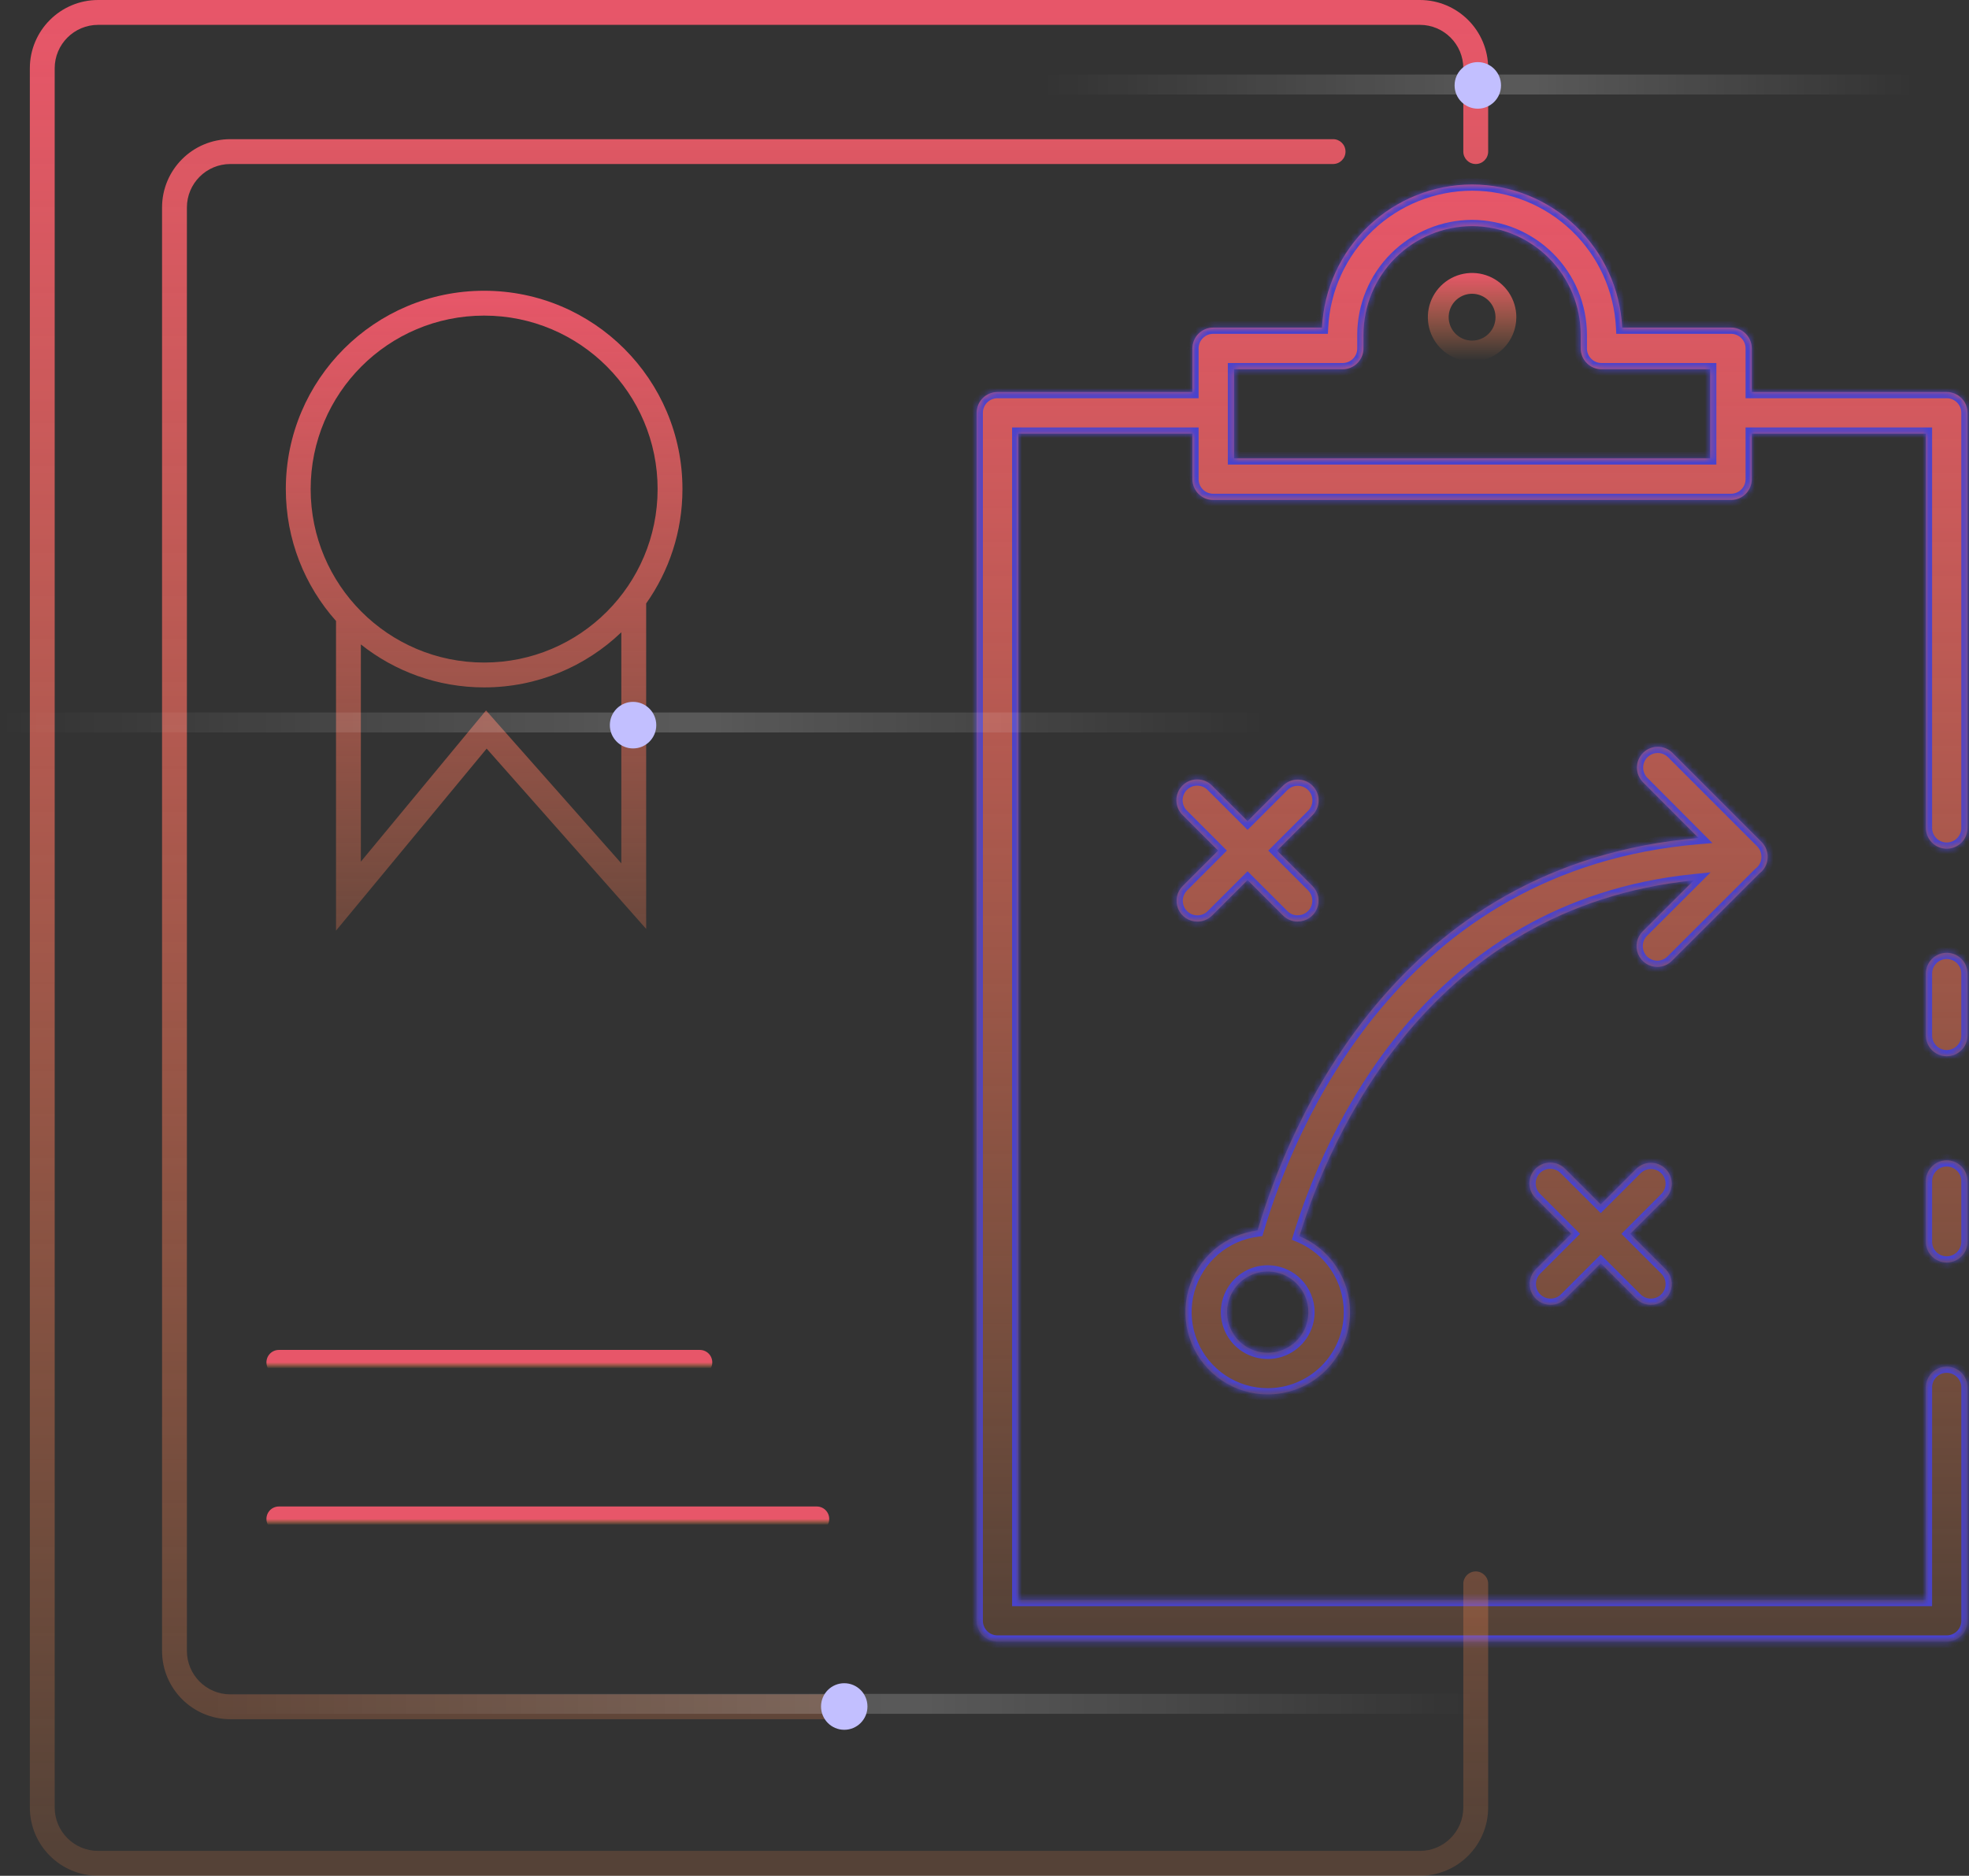 <svg width="317" height="302" viewBox="0 0 317 302" fill="none" xmlns="http://www.w3.org/2000/svg">
<rect x="0" y="0" width="317" height="302" fill="#333333" stroke="none"/>
<path d="M237 58.19C235.592 58.19 234.215 57.772 233.043 56.989C231.872 56.207 230.96 55.095 230.421 53.793C229.881 52.492 229.74 51.06 230.015 49.679C230.29 48.297 230.968 47.028 231.964 46.032C232.96 45.036 234.229 44.358 235.611 44.083C236.992 43.808 238.424 43.949 239.725 44.488C241.027 45.027 242.139 45.94 242.921 47.111C243.704 48.282 244.122 49.659 244.122 51.068C244.12 52.956 243.369 54.767 242.034 56.102C240.699 57.437 238.888 58.188 237 58.19ZM237 47.298C236.254 47.298 235.525 47.519 234.905 47.933C234.285 48.347 233.802 48.936 233.517 49.625C233.231 50.314 233.157 51.072 233.302 51.803C233.448 52.535 233.807 53.207 234.334 53.734C234.861 54.261 235.533 54.62 236.265 54.766C236.996 54.911 237.754 54.837 238.443 54.551C239.132 54.266 239.721 53.783 240.135 53.163C240.549 52.542 240.77 51.814 240.77 51.068C240.769 50.069 240.371 49.111 239.664 48.404C238.957 47.697 237.999 47.299 237 47.298Z" fill="url(#paint0_linear)"/>
<mask id="path-2-inside-1" fill="white">
<path fill-rule="evenodd" clip-rule="evenodd" d="M195.323 80.496C194.434 80.496 193.581 80.143 192.953 79.515C192.324 78.886 191.971 78.034 191.971 77.145V69.818H163.941V257.594H310.06V223.377C310.06 222.488 310.413 221.636 311.042 221.007C311.67 220.379 312.522 220.026 313.411 220.026C314.3 220.026 315.153 220.379 315.781 221.007C316.41 221.636 316.763 222.488 316.763 223.377V260.946C316.763 261.834 316.41 262.687 315.781 263.315C315.153 263.944 314.3 264.297 313.411 264.297H160.59C159.701 264.297 158.848 263.944 158.22 263.315C157.591 262.687 157.238 261.834 157.238 260.946V66.467C157.238 65.578 157.591 64.725 158.22 64.097C158.848 63.468 159.701 63.115 160.59 63.115H191.971V56.095C191.971 55.206 192.324 54.354 192.953 53.725C193.581 53.097 194.434 52.744 195.323 52.744H212.837C213.14 46.537 215.817 40.684 220.315 36.396C224.812 32.107 230.786 29.711 237 29.703C243.214 29.712 249.187 32.108 253.684 36.397C258.181 40.685 260.859 46.537 261.163 52.744H278.677C279.566 52.744 280.419 53.097 281.047 53.725C281.676 54.354 282.029 55.206 282.029 56.095V63.115H313.411C314.3 63.115 315.152 63.468 315.781 64.097C316.409 64.725 316.763 65.578 316.763 66.467V133.293C316.763 134.181 316.409 135.034 315.781 135.662C315.152 136.291 314.3 136.644 313.411 136.644C312.522 136.644 311.67 136.291 311.041 135.662C310.413 135.034 310.06 134.181 310.06 133.293V69.818H282.029V77.145C282.029 78.034 281.676 78.886 281.047 79.515C280.419 80.143 279.566 80.496 278.677 80.496H195.323ZM275.326 73.793V59.446H257.839C256.95 59.446 256.097 59.093 255.469 58.465C254.84 57.836 254.487 56.984 254.487 56.095V53.893C254.478 49.258 252.632 44.816 249.355 41.538C246.077 38.261 241.635 36.416 237 36.406C232.364 36.411 227.919 38.255 224.64 41.534C221.362 44.812 219.518 49.257 219.513 53.893V56.095C219.513 56.984 219.16 57.836 218.531 58.465C217.903 59.093 217.05 59.446 216.161 59.446H198.674V73.793H275.326ZM311.041 169.075C311.67 169.704 312.522 170.057 313.411 170.057C314.3 170.057 315.152 169.704 315.781 169.075C316.409 168.447 316.762 167.594 316.762 166.705V156.752C316.762 155.863 316.409 155.01 315.781 154.382C315.152 153.753 314.3 153.4 313.411 153.4C312.522 153.4 311.67 153.753 311.041 154.382C310.413 155.01 310.06 155.863 310.06 156.752V166.705C310.06 167.594 310.413 168.447 311.041 169.075ZM313.411 203.269C312.522 203.269 311.67 202.916 311.041 202.287C310.413 201.659 310.06 200.806 310.06 199.917V190.165C310.06 189.276 310.413 188.424 311.041 187.795C311.67 187.167 312.522 186.813 313.411 186.813C314.3 186.813 315.152 187.167 315.781 187.795C316.409 188.424 316.762 189.276 316.762 190.165V199.917C316.762 200.806 316.409 201.659 315.781 202.287C315.152 202.916 314.3 203.269 313.411 203.269ZM202.465 198.105C207.449 181.241 224.753 139.012 273.466 134.92L264.481 125.909C263.87 125.277 263.532 124.43 263.54 123.552C263.548 122.673 263.9 121.832 264.522 121.211C265.143 120.59 265.984 120.237 266.862 120.23C267.741 120.222 268.588 120.56 269.22 121.17L283.63 135.581C283.975 135.936 284.233 136.359 284.392 136.818C284.521 137.178 284.589 137.561 284.589 137.951C284.589 138.84 284.236 139.692 283.608 140.321C283.493 140.435 283.371 140.541 283.243 140.636L269.173 154.69C268.551 155.316 267.708 155.671 266.827 155.679C266.164 155.679 265.516 155.482 264.965 155.114C264.414 154.746 263.985 154.222 263.731 153.61C263.478 152.998 263.411 152.324 263.54 151.674C263.67 151.024 263.989 150.427 264.457 149.958L272.701 141.731C230.043 146.116 214.129 182.996 209.202 199.027C211.608 200.032 213.665 201.725 215.113 203.894C216.569 206.073 217.345 208.635 217.344 211.255C217.341 214.767 215.944 218.135 213.46 220.618C210.976 223.101 207.609 224.497 204.097 224.5C201.476 224.5 198.915 223.723 196.736 222.267C194.557 220.811 192.859 218.742 191.857 216.321C190.854 213.9 190.592 211.236 191.103 208.666C191.615 206.096 192.877 203.736 194.73 201.883C196.583 200.03 198.944 198.769 201.514 198.258C201.83 198.195 202.147 198.144 202.465 198.105ZM204.489 204.722C204.359 204.714 204.228 204.71 204.097 204.71C202.802 204.71 201.537 205.094 200.46 205.813C199.384 206.532 198.545 207.554 198.05 208.75C197.554 209.946 197.425 211.262 197.677 212.532C197.93 213.802 198.553 214.968 199.468 215.883C200.384 216.799 201.55 217.422 202.82 217.675C204.089 217.927 205.405 217.798 206.601 217.302C207.797 216.807 208.819 215.968 209.539 214.891C210.258 213.815 210.642 212.55 210.642 211.255C210.641 209.52 209.951 207.855 208.724 206.628C207.692 205.596 206.351 204.944 204.918 204.762C204.774 204.758 204.631 204.744 204.489 204.722ZM265.781 210.076C265.341 210.077 264.905 209.991 264.498 209.822C264.092 209.653 263.722 209.406 263.412 209.094L257.712 203.394L252.011 209.095C251.698 209.408 251.326 209.656 250.916 209.825C250.506 209.993 250.067 210.079 249.625 210.077C248.962 210.077 248.314 209.88 247.763 209.512C247.212 209.144 246.783 208.62 246.529 208.008C246.275 207.396 246.209 206.722 246.338 206.072C246.468 205.422 246.787 204.825 247.255 204.356L252.965 198.646L247.255 192.937C246.935 192.628 246.68 192.258 246.504 191.849C246.328 191.44 246.236 191 246.232 190.555C246.228 190.11 246.313 189.669 246.481 189.257C246.65 188.845 246.899 188.471 247.214 188.156C247.528 187.842 247.902 187.593 248.314 187.424C248.726 187.256 249.167 187.171 249.612 187.175C250.057 187.179 250.497 187.271 250.906 187.447C251.315 187.623 251.685 187.878 251.994 188.198L257.707 193.905L263.412 188.199C264.04 187.569 264.894 187.213 265.784 187.212C266.674 187.21 267.529 187.562 268.159 188.191C268.79 188.819 269.145 189.673 269.147 190.563C269.148 191.453 268.796 192.307 268.168 192.938L262.456 198.649L268.168 204.355C268.636 204.823 268.955 205.421 269.084 206.071C269.214 206.721 269.147 207.394 268.894 208.007C268.64 208.619 268.211 209.142 267.66 209.511C267.109 209.879 266.461 210.075 265.798 210.076H265.781ZM208.929 148.376C208.04 148.376 207.188 148.023 206.56 147.394L200.854 141.687L195.142 147.396C194.829 147.708 194.458 147.956 194.05 148.125C193.641 148.293 193.204 148.379 192.762 148.378C192.099 148.376 191.451 148.177 190.9 147.806C190.35 147.435 189.922 146.91 189.671 146.296C189.42 145.681 189.356 145.007 189.489 144.357C189.622 143.706 189.944 143.11 190.416 142.644L196.113 136.945L190.416 131.247C190.096 130.938 189.841 130.568 189.665 130.159C189.49 129.751 189.397 129.311 189.393 128.866C189.389 128.421 189.474 127.98 189.643 127.568C189.811 127.156 190.06 126.782 190.375 126.467C190.689 126.152 191.064 125.903 191.475 125.735C191.887 125.566 192.329 125.482 192.774 125.485C193.219 125.489 193.658 125.582 194.067 125.757C194.476 125.933 194.846 126.188 195.155 126.508L200.854 132.204L206.573 126.484C207.205 125.857 208.06 125.507 208.95 125.511C209.391 125.513 209.827 125.601 210.233 125.772C210.639 125.942 211.008 126.191 211.319 126.504C211.629 126.817 211.874 127.188 212.041 127.595C212.208 128.003 212.293 128.44 212.291 128.881C212.289 129.321 212.201 129.757 212.03 130.164C211.86 130.57 211.611 130.939 211.298 131.249L205.599 136.945L211.298 142.642C211.767 143.111 212.086 143.708 212.215 144.358C212.345 145.008 212.278 145.681 212.025 146.294C211.771 146.906 211.342 147.429 210.791 147.798C210.24 148.166 209.592 148.363 208.929 148.363V148.376Z"/>
</mask>
<path fill-rule="evenodd" clip-rule="evenodd" d="M195.323 80.496C194.434 80.496 193.581 80.143 192.953 79.515C192.324 78.886 191.971 78.034 191.971 77.145V69.818H163.941V257.594H310.06V223.377C310.06 222.488 310.413 221.636 311.042 221.007C311.67 220.379 312.522 220.026 313.411 220.026C314.3 220.026 315.153 220.379 315.781 221.007C316.41 221.636 316.763 222.488 316.763 223.377V260.946C316.763 261.834 316.41 262.687 315.781 263.315C315.153 263.944 314.3 264.297 313.411 264.297H160.59C159.701 264.297 158.848 263.944 158.22 263.315C157.591 262.687 157.238 261.834 157.238 260.946V66.467C157.238 65.578 157.591 64.725 158.22 64.097C158.848 63.468 159.701 63.115 160.59 63.115H191.971V56.095C191.971 55.206 192.324 54.354 192.953 53.725C193.581 53.097 194.434 52.744 195.323 52.744H212.837C213.14 46.537 215.817 40.684 220.315 36.396C224.812 32.107 230.786 29.711 237 29.703C243.214 29.712 249.187 32.108 253.684 36.397C258.181 40.685 260.859 46.537 261.163 52.744H278.677C279.566 52.744 280.419 53.097 281.047 53.725C281.676 54.354 282.029 55.206 282.029 56.095V63.115H313.411C314.3 63.115 315.152 63.468 315.781 64.097C316.409 64.725 316.763 65.578 316.763 66.467V133.293C316.763 134.181 316.409 135.034 315.781 135.662C315.152 136.291 314.3 136.644 313.411 136.644C312.522 136.644 311.67 136.291 311.041 135.662C310.413 135.034 310.06 134.181 310.06 133.293V69.818H282.029V77.145C282.029 78.034 281.676 78.886 281.047 79.515C280.419 80.143 279.566 80.496 278.677 80.496H195.323ZM275.326 73.793V59.446H257.839C256.95 59.446 256.097 59.093 255.469 58.465C254.84 57.836 254.487 56.984 254.487 56.095V53.893C254.478 49.258 252.632 44.816 249.355 41.538C246.077 38.261 241.635 36.416 237 36.406C232.364 36.411 227.919 38.255 224.64 41.534C221.362 44.812 219.518 49.257 219.513 53.893V56.095C219.513 56.984 219.16 57.836 218.531 58.465C217.903 59.093 217.05 59.446 216.161 59.446H198.674V73.793H275.326ZM311.041 169.075C311.67 169.704 312.522 170.057 313.411 170.057C314.3 170.057 315.152 169.704 315.781 169.075C316.409 168.447 316.762 167.594 316.762 166.705V156.752C316.762 155.863 316.409 155.01 315.781 154.382C315.152 153.753 314.3 153.4 313.411 153.4C312.522 153.4 311.67 153.753 311.041 154.382C310.413 155.01 310.06 155.863 310.06 156.752V166.705C310.06 167.594 310.413 168.447 311.041 169.075ZM313.411 203.269C312.522 203.269 311.67 202.916 311.041 202.287C310.413 201.659 310.06 200.806 310.06 199.917V190.165C310.06 189.276 310.413 188.424 311.041 187.795C311.67 187.167 312.522 186.813 313.411 186.813C314.3 186.813 315.152 187.167 315.781 187.795C316.409 188.424 316.762 189.276 316.762 190.165V199.917C316.762 200.806 316.409 201.659 315.781 202.287C315.152 202.916 314.3 203.269 313.411 203.269ZM202.465 198.105C207.449 181.241 224.753 139.012 273.466 134.92L264.481 125.909C263.87 125.277 263.532 124.43 263.54 123.552C263.548 122.673 263.9 121.832 264.522 121.211C265.143 120.59 265.984 120.237 266.862 120.23C267.741 120.222 268.588 120.56 269.22 121.17L283.63 135.581C283.975 135.936 284.233 136.359 284.392 136.818C284.521 137.178 284.589 137.561 284.589 137.951C284.589 138.84 284.236 139.692 283.608 140.321C283.493 140.435 283.371 140.541 283.243 140.636L269.173 154.69C268.551 155.316 267.708 155.671 266.827 155.679C266.164 155.679 265.516 155.482 264.965 155.114C264.414 154.746 263.985 154.222 263.731 153.61C263.478 152.998 263.411 152.324 263.54 151.674C263.67 151.024 263.989 150.427 264.457 149.958L272.701 141.731C230.043 146.116 214.129 182.996 209.202 199.027C211.608 200.032 213.665 201.725 215.113 203.894C216.569 206.073 217.345 208.635 217.344 211.255C217.341 214.767 215.944 218.135 213.46 220.618C210.976 223.101 207.609 224.497 204.097 224.5C201.476 224.5 198.915 223.723 196.736 222.267C194.557 220.811 192.859 218.742 191.857 216.321C190.854 213.9 190.592 211.236 191.103 208.666C191.615 206.096 192.877 203.736 194.73 201.883C196.583 200.03 198.944 198.769 201.514 198.258C201.83 198.195 202.147 198.144 202.465 198.105ZM204.489 204.722C204.359 204.714 204.228 204.71 204.097 204.71C202.802 204.71 201.537 205.094 200.46 205.813C199.384 206.532 198.545 207.554 198.05 208.75C197.554 209.946 197.425 211.262 197.677 212.532C197.93 213.802 198.553 214.968 199.468 215.883C200.384 216.799 201.55 217.422 202.82 217.675C204.089 217.927 205.405 217.798 206.601 217.302C207.797 216.807 208.819 215.968 209.539 214.891C210.258 213.815 210.642 212.55 210.642 211.255C210.641 209.52 209.951 207.855 208.724 206.628C207.692 205.596 206.351 204.944 204.918 204.762C204.774 204.758 204.631 204.744 204.489 204.722ZM265.781 210.076C265.341 210.077 264.905 209.991 264.498 209.822C264.092 209.653 263.722 209.406 263.412 209.094L257.712 203.394L252.011 209.095C251.698 209.408 251.326 209.656 250.916 209.825C250.506 209.993 250.067 210.079 249.625 210.077C248.962 210.077 248.314 209.88 247.763 209.512C247.212 209.144 246.783 208.62 246.529 208.008C246.275 207.396 246.209 206.722 246.338 206.072C246.468 205.422 246.787 204.825 247.255 204.356L252.965 198.646L247.255 192.937C246.935 192.628 246.68 192.258 246.504 191.849C246.328 191.44 246.236 191 246.232 190.555C246.228 190.11 246.313 189.669 246.481 189.257C246.65 188.845 246.899 188.471 247.214 188.156C247.528 187.842 247.902 187.593 248.314 187.424C248.726 187.256 249.167 187.171 249.612 187.175C250.057 187.179 250.497 187.271 250.906 187.447C251.315 187.623 251.685 187.878 251.994 188.198L257.707 193.905L263.412 188.199C264.04 187.569 264.894 187.213 265.784 187.212C266.674 187.21 267.529 187.562 268.159 188.191C268.79 188.819 269.145 189.673 269.147 190.563C269.148 191.453 268.796 192.307 268.168 192.938L262.456 198.649L268.168 204.355C268.636 204.823 268.955 205.421 269.084 206.071C269.214 206.721 269.147 207.394 268.894 208.007C268.64 208.619 268.211 209.142 267.66 209.511C267.109 209.879 266.461 210.075 265.798 210.076H265.781ZM208.929 148.376C208.04 148.376 207.188 148.023 206.56 147.394L200.854 141.687L195.142 147.396C194.829 147.708 194.458 147.956 194.05 148.125C193.641 148.293 193.204 148.379 192.762 148.378C192.099 148.376 191.451 148.177 190.9 147.806C190.35 147.435 189.922 146.91 189.671 146.296C189.42 145.681 189.356 145.007 189.489 144.357C189.622 143.706 189.944 143.11 190.416 142.644L196.113 136.945L190.416 131.247C190.096 130.938 189.841 130.568 189.665 130.159C189.49 129.751 189.397 129.311 189.393 128.866C189.389 128.421 189.474 127.98 189.643 127.568C189.811 127.156 190.06 126.782 190.375 126.467C190.689 126.152 191.064 125.903 191.475 125.735C191.887 125.566 192.329 125.482 192.774 125.485C193.219 125.489 193.658 125.582 194.067 125.757C194.476 125.933 194.846 126.188 195.155 126.508L200.854 132.204L206.573 126.484C207.205 125.857 208.06 125.507 208.95 125.511C209.391 125.513 209.827 125.601 210.233 125.772C210.639 125.942 211.008 126.191 211.319 126.504C211.629 126.817 211.874 127.188 212.041 127.595C212.208 128.003 212.293 128.44 212.291 128.881C212.289 129.321 212.201 129.757 212.03 130.164C211.86 130.57 211.611 130.939 211.298 131.249L205.599 136.945L211.298 142.642C211.767 143.111 212.086 143.708 212.215 144.358C212.345 145.008 212.278 145.681 212.025 146.294C211.771 146.906 211.342 147.429 210.791 147.798C210.24 148.166 209.592 148.363 208.929 148.363V148.376Z" fill="url(#paint1_linear)"/>
<path d="M191.971 69.818H192.971V68.818H191.971V69.818ZM163.941 69.818V68.818H162.941V69.818H163.941ZM163.941 257.594H162.941V258.594H163.941V257.594ZM310.06 257.594V258.594H311.06V257.594H310.06ZM315.781 221.007L316.488 220.3L316.488 220.3L315.781 221.007ZM315.781 263.315L316.488 264.022L316.488 264.022L315.781 263.315ZM158.22 263.315L157.513 264.022H157.513L158.22 263.315ZM158.22 64.097L158.927 64.804H158.927L158.22 64.097ZM191.971 63.115V64.115H192.971V63.115H191.971ZM192.953 53.725L192.246 53.018V53.018L192.953 53.725ZM212.837 52.744V53.744H213.789L213.836 52.792L212.837 52.744ZM237 29.703L237.001 28.703L236.999 28.703L237 29.703ZM253.684 36.397L252.994 37.12V37.12L253.684 36.397ZM261.163 52.744L260.164 52.793L260.211 53.744H261.163V52.744ZM282.029 63.115H281.029V64.115H282.029V63.115ZM315.781 64.097L316.488 63.39V63.39L315.781 64.097ZM315.781 135.662L316.488 136.369L315.781 135.662ZM311.041 135.662L311.749 134.955L311.749 134.955L311.041 135.662ZM310.06 69.818H311.06V68.818H310.06V69.818ZM282.029 69.818V68.818H281.029V69.818H282.029ZM281.047 79.515L280.34 78.808L281.047 79.515ZM275.326 59.446H276.326V58.446H275.326V59.446ZM275.326 73.793V74.793H276.326V73.793H275.326ZM254.487 53.893H255.487V53.891L254.487 53.893ZM249.355 41.538L250.062 40.831L249.355 41.538ZM237 36.406L237.002 35.406L236.999 35.406L237 36.406ZM224.64 41.534L223.933 40.827V40.827L224.64 41.534ZM219.513 53.893L218.513 53.892V53.893H219.513ZM218.531 58.465L217.824 57.758V57.758L218.531 58.465ZM198.674 59.446V58.446H197.674V59.446H198.674ZM198.674 73.793H197.674V74.793H198.674V73.793ZM311.041 169.075L310.334 169.782L310.334 169.782L311.041 169.075ZM315.781 169.075L316.488 169.782L316.488 169.782L315.781 169.075ZM315.781 154.382L316.488 153.675V153.675L315.781 154.382ZM311.041 154.382L310.334 153.675V153.675L311.041 154.382ZM311.041 202.287L310.334 202.994L310.334 202.994L311.041 202.287ZM311.041 187.795L310.334 187.088L310.334 187.088L311.041 187.795ZM315.781 187.795L316.488 187.088L316.488 187.088L315.781 187.795ZM315.781 202.287L316.488 202.994L316.488 202.994L315.781 202.287ZM273.466 134.92L273.55 135.916L275.693 135.736L274.175 134.214L273.466 134.92ZM202.465 198.105L202.588 199.097L203.238 199.016L203.424 198.388L202.465 198.105ZM264.481 125.909L263.761 126.604L263.767 126.61L263.773 126.615L264.481 125.909ZM263.54 123.552L262.54 123.543V123.543L263.54 123.552ZM266.862 120.23L266.871 121.23H266.871L266.862 120.23ZM269.22 121.17L269.927 120.463L269.921 120.457L269.914 120.451L269.22 121.17ZM283.63 135.581L284.348 134.885L284.343 134.879L284.338 134.874L283.63 135.581ZM284.392 136.818L283.447 137.145L283.451 137.156L284.392 136.818ZM283.608 140.321L284.315 141.028V141.028L283.608 140.321ZM283.243 140.636L282.645 139.835L282.587 139.878L282.536 139.929L283.243 140.636ZM269.173 154.69L268.466 153.983L268.463 153.986L269.173 154.69ZM266.827 155.679L266.827 156.679L266.836 156.679L266.827 155.679ZM264.965 155.114L265.521 154.283L265.521 154.283L264.965 155.114ZM263.731 153.61L264.655 153.228V153.228L263.731 153.61ZM263.54 151.674L264.521 151.869V151.869L263.54 151.674ZM264.457 149.958L263.751 149.251L263.75 149.251L264.457 149.958ZM272.701 141.731L273.407 142.439L275.402 140.448L272.598 140.736L272.701 141.731ZM209.202 199.027L208.246 198.733L207.98 199.6L208.817 199.95L209.202 199.027ZM215.113 203.894L214.282 204.449L215.113 203.894ZM217.344 211.255L218.344 211.256V211.255L217.344 211.255ZM213.46 220.618L214.167 221.325H214.167L213.46 220.618ZM204.097 224.5V225.5H204.097L204.097 224.5ZM196.736 222.267L197.292 221.435L196.736 222.267ZM191.857 216.321L192.781 215.938L191.857 216.321ZM194.73 201.883L195.437 202.59H195.437L194.73 201.883ZM201.514 198.258L201.319 197.277H201.319L201.514 198.258ZM204.097 204.71L204.097 203.71H204.097V204.71ZM204.489 204.722L204.646 203.734L204.598 203.727L204.55 203.724L204.489 204.722ZM200.46 205.813L201.016 206.645H201.016L200.46 205.813ZM198.05 208.75L197.126 208.368H197.126L198.05 208.75ZM197.677 212.532L196.696 212.727V212.727L197.677 212.532ZM199.468 215.883L198.761 216.59H198.761L199.468 215.883ZM202.82 217.675L203.015 216.694L202.82 217.675ZM209.539 214.891L210.37 215.447H210.37L209.539 214.891ZM210.642 211.255H211.642V211.255L210.642 211.255ZM208.724 206.628L209.431 205.921H209.431L208.724 206.628ZM204.918 204.762L205.044 203.77L204.996 203.764L204.947 203.762L204.918 204.762ZM264.498 209.822L264.881 208.898L264.881 208.898L264.498 209.822ZM265.781 210.076V209.076H265.779L265.781 210.076ZM263.412 209.094L264.121 208.389L264.119 208.387L263.412 209.094ZM257.712 203.394L258.419 202.687L257.712 201.979L257.005 202.687L257.712 203.394ZM252.011 209.095L251.304 208.388L251.303 208.388L252.011 209.095ZM250.916 209.825L250.535 208.9L250.535 208.9L250.916 209.825ZM249.625 210.077L249.629 209.077H249.625L249.625 210.077ZM247.763 209.512L248.319 208.68L248.319 208.68L247.763 209.512ZM246.529 208.008L247.453 207.625H247.453L246.529 208.008ZM246.338 206.072L245.357 205.877V205.877L246.338 206.072ZM247.255 204.356L246.548 203.649L246.548 203.649L247.255 204.356ZM252.965 198.646L253.672 199.354L254.379 198.646L253.672 197.939L252.965 198.646ZM247.255 192.937L247.962 192.23L247.956 192.223L247.95 192.217L247.255 192.937ZM246.504 191.849L245.585 192.244L245.585 192.244L246.504 191.849ZM246.232 190.555L247.232 190.547V190.547L246.232 190.555ZM248.314 187.424L247.936 186.499L247.936 186.499L248.314 187.424ZM249.612 187.175L249.621 186.175H249.621L249.612 187.175ZM250.906 187.447L250.511 188.366H250.511L250.906 187.447ZM251.994 188.198L251.275 188.893L251.281 188.899L251.287 188.905L251.994 188.198ZM257.707 193.905L257 194.612L257.707 195.319L258.414 194.612L257.707 193.905ZM263.412 188.199L264.119 188.906L264.12 188.905L263.412 188.199ZM265.784 187.212L265.782 186.212L265.784 187.212ZM268.159 188.191L267.453 188.899L267.453 188.899L268.159 188.191ZM268.168 192.938L268.875 193.645L268.876 193.644L268.168 192.938ZM262.456 198.649L261.749 197.942L261.042 198.65L261.75 199.357L262.456 198.649ZM268.168 204.355L268.875 203.648L268.874 203.647L268.168 204.355ZM269.084 206.071L268.104 206.266V206.266L269.084 206.071ZM268.894 208.007L267.97 207.624V207.624L268.894 208.007ZM267.66 209.511L267.104 208.679L267.104 208.679L267.66 209.511ZM265.798 210.076V211.076H265.798L265.798 210.076ZM206.56 147.394L207.267 146.687L207.267 146.687L206.56 147.394ZM208.929 148.376L208.929 149.376L209.929 149.376V148.376H208.929ZM200.854 141.687L201.561 140.98L200.854 140.273L200.147 140.98L200.854 141.687ZM195.142 147.396L194.435 146.689L194.434 146.689L195.142 147.396ZM194.05 148.125L194.431 149.049H194.431L194.05 148.125ZM192.762 148.378L192.759 149.378H192.759L192.762 148.378ZM190.9 147.806L190.342 148.635L190.342 148.635L190.9 147.806ZM189.671 146.296L188.745 146.674H188.745L189.671 146.296ZM189.489 144.357L190.469 144.556L189.489 144.357ZM190.416 142.644L191.119 143.355L191.123 143.351L190.416 142.644ZM196.113 136.945L196.82 137.653L197.527 136.945L196.82 136.238L196.113 136.945ZM190.416 131.247L191.123 130.54L191.117 130.534L191.111 130.528L190.416 131.247ZM189.665 130.159L190.584 129.765H190.584L189.665 130.159ZM189.393 128.866L188.393 128.875V128.875L189.393 128.866ZM189.643 127.568L188.717 127.189L188.717 127.189L189.643 127.568ZM190.375 126.467L191.082 127.174H191.082L190.375 126.467ZM191.475 125.735L191.854 126.66L191.854 126.66L191.475 125.735ZM192.774 125.485L192.765 126.485H192.765L192.774 125.485ZM194.067 125.757L194.462 124.839L194.462 124.839L194.067 125.757ZM195.155 126.508L194.436 127.203L194.442 127.21L194.448 127.216L195.155 126.508ZM200.854 132.204L200.147 132.911L200.854 133.618L201.561 132.911L200.854 132.204ZM206.573 126.484L205.869 125.773L205.866 125.777L206.573 126.484ZM208.95 125.511L208.954 124.511H208.954L208.95 125.511ZM211.319 126.504L210.608 127.208L210.608 127.208L211.319 126.504ZM212.041 127.595L212.967 127.217L212.967 127.217L212.041 127.595ZM212.291 128.881L211.291 128.876V128.876L212.291 128.881ZM211.298 131.249L210.594 130.539L210.592 130.542L211.298 131.249ZM205.599 136.945L204.892 136.238L204.184 136.945L204.892 137.653L205.599 136.945ZM211.298 142.642L212.006 141.935L212.005 141.935L211.298 142.642ZM212.215 144.358L213.196 144.163L212.215 144.358ZM212.025 146.294L212.949 146.676H212.949L212.025 146.294ZM210.791 147.798L210.235 146.966H210.235L210.791 147.798ZM208.929 148.363L208.929 147.363L207.929 147.363V148.363H208.929ZM192.246 80.222C193.062 81.038 194.168 81.496 195.323 81.496V79.496C194.699 79.496 194.101 79.249 193.66 78.808L192.246 80.222ZM190.971 77.145C190.971 78.299 191.43 79.406 192.246 80.222L193.66 78.808C193.219 78.367 192.971 77.769 192.971 77.145H190.971ZM190.971 69.818V77.145H192.971V69.818H190.971ZM163.941 70.818H191.971V68.818H163.941V70.818ZM164.941 257.594V69.818H162.941V257.594H164.941ZM310.06 256.594H163.941V258.594H310.06V256.594ZM309.06 223.377V257.594H311.06V223.377H309.06ZM310.334 220.3C309.518 221.116 309.06 222.223 309.06 223.377H311.06C311.06 222.753 311.308 222.155 311.749 221.714L310.334 220.3ZM313.411 219.026C312.257 219.026 311.15 219.484 310.334 220.3L311.749 221.714C312.19 221.273 312.788 221.026 313.411 221.026V219.026ZM316.488 220.3C315.672 219.484 314.565 219.026 313.411 219.026V221.026C314.035 221.026 314.633 221.273 315.074 221.714L316.488 220.3ZM317.763 223.377C317.763 222.223 317.304 221.116 316.488 220.3L315.074 221.714C315.515 222.155 315.763 222.753 315.763 223.377H317.763ZM317.763 260.946V223.377H315.763V260.946H317.763ZM316.488 264.022C317.304 263.206 317.763 262.1 317.763 260.946H315.763C315.763 261.569 315.515 262.167 315.074 262.608L316.488 264.022ZM313.411 265.297C314.565 265.297 315.672 264.838 316.488 264.022L315.074 262.608C314.633 263.049 314.035 263.297 313.411 263.297V265.297ZM160.59 265.297H313.411V263.297H160.59V265.297ZM157.513 264.022C158.329 264.838 159.436 265.297 160.59 265.297V263.297C159.966 263.297 159.368 263.049 158.927 262.608L157.513 264.022ZM156.238 260.946C156.238 262.1 156.697 263.206 157.513 264.022L158.927 262.608C158.486 262.167 158.238 261.569 158.238 260.946H156.238ZM156.238 66.467V260.946H158.238V66.467H156.238ZM157.513 63.39C156.697 64.206 156.238 65.312 156.238 66.467H158.238C158.238 65.843 158.486 65.245 158.927 64.804L157.513 63.39ZM160.59 62.115C159.436 62.115 158.329 62.574 157.513 63.39L158.927 64.804C159.368 64.363 159.966 64.115 160.59 64.115V62.115ZM191.971 62.115H160.59V64.115H191.971V62.115ZM190.971 56.095V63.115H192.971V56.095H190.971ZM192.246 53.018C191.43 53.834 190.971 54.941 190.971 56.095H192.971C192.971 55.471 193.219 54.873 193.66 54.432L192.246 53.018ZM195.323 51.744C194.168 51.744 193.062 52.202 192.246 53.018L193.66 54.432C194.101 53.991 194.699 53.744 195.323 53.744V51.744ZM212.837 51.744H195.323V53.744H212.837V51.744ZM219.625 35.672C214.942 40.137 212.154 46.232 211.838 52.695L213.836 52.792C214.126 46.842 216.693 41.231 221.005 37.119L219.625 35.672ZM236.999 28.703C230.528 28.712 224.308 31.206 219.625 35.672L221.005 37.119C225.317 33.008 231.044 30.711 237.001 30.703L236.999 28.703ZM254.374 35.673C249.691 31.207 243.472 28.712 237.001 28.703L236.999 30.703C242.956 30.712 248.683 33.009 252.994 37.12L254.374 35.673ZM262.162 52.695C261.845 46.232 259.057 40.138 254.374 35.673L252.994 37.12C257.306 41.231 259.873 46.842 260.164 52.793L262.162 52.695ZM278.677 51.744H261.163V53.744H278.677V51.744ZM281.754 53.018C280.938 52.202 279.831 51.744 278.677 51.744V53.744C279.301 53.744 279.899 53.991 280.34 54.432L281.754 53.018ZM283.029 56.095C283.029 54.941 282.57 53.834 281.754 53.018L280.34 54.432C280.781 54.873 281.029 55.471 281.029 56.095H283.029ZM283.029 63.115V56.095H281.029V63.115H283.029ZM313.411 62.115H282.029V64.115H313.411V62.115ZM316.488 63.39C315.672 62.574 314.565 62.115 313.411 62.115V64.115C314.035 64.115 314.633 64.363 315.074 64.804L316.488 63.39ZM317.763 66.467C317.763 65.312 317.304 64.206 316.488 63.39L315.074 64.804C315.515 65.245 315.763 65.843 315.763 66.467H317.763ZM317.763 133.293V66.467H315.763V133.293H317.763ZM316.488 136.369C317.304 135.553 317.763 134.447 317.763 133.293H315.763C315.763 133.916 315.515 134.514 315.074 134.955L316.488 136.369ZM313.411 137.644C314.565 137.644 315.672 137.185 316.488 136.369L315.074 134.955C314.633 135.396 314.035 135.644 313.411 135.644V137.644ZM310.334 136.369C311.15 137.185 312.257 137.644 313.411 137.644V135.644C312.788 135.644 312.19 135.396 311.749 134.955L310.334 136.369ZM309.06 133.293C309.06 134.447 309.518 135.553 310.334 136.369L311.749 134.955C311.308 134.514 311.06 133.916 311.06 133.293H309.06ZM309.06 69.818V133.293H311.06V69.818H309.06ZM282.029 70.818H310.06V68.818H282.029V70.818ZM283.029 77.145V69.818H281.029V77.145H283.029ZM281.754 80.222C282.57 79.406 283.029 78.299 283.029 77.145H281.029C281.029 77.769 280.781 78.367 280.34 78.808L281.754 80.222ZM278.677 81.496C279.831 81.496 280.938 81.038 281.754 80.222L280.34 78.808C279.899 79.249 279.301 79.496 278.677 79.496V81.496ZM195.323 81.496H278.677V79.496H195.323V81.496ZM274.326 59.446V73.793H276.326V59.446H274.326ZM257.839 60.446H275.326V58.446H257.839V60.446ZM254.762 59.172C255.578 59.988 256.685 60.446 257.839 60.446V58.446C257.215 58.446 256.617 58.199 256.176 57.758L254.762 59.172ZM253.487 56.095C253.487 57.249 253.946 58.356 254.762 59.172L256.176 57.758C255.735 57.317 255.487 56.719 255.487 56.095H253.487ZM253.487 53.893V56.095H255.487V53.893H253.487ZM248.647 42.246C251.738 45.336 253.478 49.525 253.487 53.895L255.487 53.891C255.477 48.992 253.526 44.296 250.062 40.831L248.647 42.246ZM236.998 37.406C241.368 37.415 245.557 39.155 248.647 42.246L250.062 40.831C246.597 37.367 241.901 35.416 237.002 35.406L236.998 37.406ZM225.347 42.241C228.439 39.15 232.63 37.411 237.001 37.406L236.999 35.406C232.098 35.411 227.399 37.361 223.933 40.827L225.347 42.241ZM220.513 53.894C220.518 49.523 222.256 45.332 225.347 42.241L223.933 40.827C220.468 44.292 218.518 48.991 218.513 53.892L220.513 53.894ZM220.513 56.095V53.893H218.513V56.095H220.513ZM219.238 59.172C220.054 58.356 220.513 57.249 220.513 56.095H218.513C218.513 56.719 218.265 57.317 217.824 57.758L219.238 59.172ZM216.161 60.446C217.315 60.446 218.422 59.988 219.238 59.172L217.824 57.758C217.383 58.199 216.785 58.446 216.161 58.446V60.446ZM198.674 60.446H216.161V58.446H198.674V60.446ZM199.674 73.793V59.446H197.674V73.793H199.674ZM275.326 72.793H198.674V74.793H275.326V72.793ZM313.411 169.057C312.787 169.057 312.189 168.809 311.748 168.368L310.334 169.782C311.15 170.598 312.257 171.057 313.411 171.057V169.057ZM315.074 168.368C314.633 168.809 314.035 169.057 313.411 169.057V171.057C314.565 171.057 315.672 170.598 316.488 169.782L315.074 168.368ZM315.762 166.705C315.762 167.329 315.515 167.927 315.074 168.368L316.488 169.782C317.304 168.966 317.762 167.859 317.762 166.705H315.762ZM315.762 156.752V166.705H317.762V156.752H315.762ZM315.074 155.089C315.515 155.53 315.762 156.128 315.762 156.752H317.762C317.762 155.598 317.304 154.491 316.488 153.675L315.074 155.089ZM313.411 154.4C314.035 154.4 314.633 154.648 315.074 155.089L316.488 153.675C315.672 152.859 314.565 152.4 313.411 152.4V154.4ZM311.748 155.089C312.189 154.648 312.787 154.4 313.411 154.4V152.4C312.257 152.4 311.15 152.859 310.334 153.675L311.748 155.089ZM311.06 156.752C311.06 156.128 311.307 155.53 311.748 155.089L310.334 153.675C309.518 154.491 309.06 155.598 309.06 156.752H311.06ZM311.06 166.705V156.752H309.06V166.705H311.06ZM311.748 168.368C311.307 167.927 311.06 167.329 311.06 166.705H309.06C309.06 167.859 309.518 168.966 310.334 169.782L311.748 168.368ZM310.334 202.994C311.15 203.81 312.257 204.269 313.411 204.269V202.269C312.787 202.269 312.189 202.021 311.748 201.58L310.334 202.994ZM309.06 199.917C309.06 201.071 309.518 202.178 310.334 202.994L311.748 201.58C311.307 201.139 311.06 200.541 311.06 199.917H309.06ZM309.06 190.165V199.917H311.06V190.165H309.06ZM310.334 187.088C309.518 187.904 309.06 189.011 309.06 190.165H311.06C311.06 189.541 311.307 188.943 311.748 188.502L310.334 187.088ZM313.411 185.813C312.257 185.813 311.15 186.272 310.334 187.088L311.748 188.502C312.189 188.061 312.787 187.813 313.411 187.813V185.813ZM316.488 187.088C315.672 186.272 314.565 185.813 313.411 185.813V187.813C314.035 187.813 314.633 188.061 315.074 188.502L316.488 187.088ZM317.762 190.165C317.762 189.011 317.304 187.904 316.488 187.088L315.074 188.502C315.515 188.943 315.762 189.541 315.762 190.165H317.762ZM317.762 199.917V190.165H315.762V199.917H317.762ZM316.488 202.994C317.304 202.178 317.762 201.071 317.762 199.917H315.762C315.762 200.541 315.515 201.139 315.074 201.58L316.488 202.994ZM313.411 204.269C314.565 204.269 315.672 203.81 316.488 202.994L315.074 201.58C314.633 202.021 314.035 202.269 313.411 202.269V204.269ZM273.383 133.923C223.997 138.072 206.508 180.895 201.506 197.821L203.424 198.388C208.389 181.587 225.509 139.952 273.55 135.916L273.383 133.923ZM263.773 126.615L272.758 135.626L274.175 134.214L265.189 125.203L263.773 126.615ZM262.54 123.543C262.53 124.684 262.969 125.783 263.761 126.604L265.2 125.214C264.772 124.771 264.535 124.177 264.54 123.56L262.54 123.543ZM263.814 120.504C263.008 121.311 262.55 122.402 262.54 123.543L264.54 123.56C264.545 122.944 264.793 122.354 265.229 121.918L263.814 120.504ZM266.854 119.23C265.713 119.24 264.621 119.697 263.814 120.504L265.229 121.918C265.665 121.482 266.254 121.235 266.871 121.23L266.854 119.23ZM269.914 120.451C269.094 119.658 267.994 119.22 266.854 119.23L266.871 121.23C267.487 121.224 268.081 121.461 268.525 121.89L269.914 120.451ZM284.338 134.874L269.927 120.463L268.512 121.877L282.923 136.288L284.338 134.874ZM285.337 136.49C285.131 135.895 284.795 135.345 284.348 134.885L282.913 136.277C283.154 136.527 283.336 136.823 283.447 137.145L285.337 136.49ZM285.589 137.951C285.589 137.445 285.501 136.947 285.333 136.479L283.451 137.156C283.542 137.409 283.589 137.677 283.589 137.951H285.589ZM284.315 141.028C285.131 140.212 285.589 139.105 285.589 137.951H283.589C283.589 138.575 283.342 139.173 282.901 139.614L284.315 141.028ZM283.841 141.438C284.008 141.313 284.166 141.176 284.315 141.028L282.901 139.614C282.82 139.694 282.735 139.768 282.645 139.835L283.841 141.438ZM269.879 155.398L283.95 141.344L282.536 139.929L268.466 153.983L269.879 155.398ZM266.836 156.679C267.981 156.668 269.075 156.207 269.882 155.395L268.463 153.986C268.027 154.424 267.436 154.673 266.817 154.679L266.836 156.679ZM264.409 155.945C265.125 156.424 265.966 156.679 266.827 156.679L266.827 154.679C266.362 154.679 265.907 154.541 265.521 154.283L264.409 155.945ZM262.807 153.993C263.137 154.788 263.694 155.467 264.41 155.945L265.521 154.283C265.134 154.024 264.833 153.657 264.655 153.228L262.807 153.993ZM262.56 151.479C262.392 152.323 262.478 153.198 262.807 153.993L264.655 153.228C264.477 152.798 264.431 152.325 264.521 151.869L262.56 151.479ZM263.75 149.251C263.142 149.86 262.727 150.635 262.56 151.479L264.521 151.869C264.612 151.413 264.836 150.994 265.165 150.665L263.75 149.251ZM271.994 141.023L263.751 149.251L265.164 150.666L273.407 142.439L271.994 141.023ZM210.158 199.321C215.064 183.358 230.794 147.044 272.803 142.726L272.598 140.736C229.292 145.188 213.194 182.635 208.246 198.733L210.158 199.321ZM215.945 203.339C214.387 201.006 212.175 199.185 209.587 198.104L208.817 199.95C211.041 200.879 212.943 202.444 214.282 204.449L215.945 203.339ZM218.344 211.255C218.345 208.437 217.51 205.682 215.945 203.339L214.282 204.449C215.627 206.464 216.345 208.832 216.344 211.255L218.344 211.255ZM214.167 221.325C216.838 218.654 218.341 215.033 218.344 211.256L216.344 211.254C216.341 214.501 215.05 217.615 212.753 219.911L214.167 221.325ZM204.097 225.5C207.874 225.497 211.496 223.995 214.167 221.325L212.753 219.911C210.457 222.206 207.343 223.497 204.096 223.5L204.097 225.5ZM196.18 223.098C198.524 224.664 201.278 225.5 204.097 225.5V223.5C201.674 223.5 199.306 222.781 197.292 221.435L196.18 223.098ZM190.933 216.703C192.011 219.307 193.837 221.532 196.18 223.098L197.292 221.435C195.277 220.089 193.708 218.176 192.781 215.938L190.933 216.703ZM190.123 208.471C189.573 211.235 189.855 214.1 190.933 216.703L192.781 215.938C191.854 213.7 191.611 211.237 192.084 208.861L190.123 208.471ZM194.023 201.176C192.03 203.168 190.673 205.707 190.123 208.471L192.084 208.861C192.557 206.485 193.724 204.303 195.437 202.59L194.023 201.176ZM201.319 197.277C198.555 197.827 196.016 199.183 194.023 201.176L195.437 202.59C197.15 200.877 199.333 199.711 201.709 199.239L201.319 197.277ZM202.342 197.112C202 197.155 201.659 197.21 201.319 197.277L201.709 199.239C202.001 199.181 202.294 199.134 202.588 199.097L202.342 197.112ZM204.096 205.71C204.207 205.71 204.318 205.713 204.429 205.72L204.55 203.724C204.4 203.715 204.249 203.71 204.097 203.71L204.096 205.71ZM201.016 206.645C201.928 206.035 203 205.71 204.097 205.71V203.71C202.604 203.71 201.145 204.152 199.905 204.982L201.016 206.645ZM198.973 209.133C199.393 208.12 200.104 207.254 201.016 206.645L199.905 204.982C198.664 205.811 197.697 206.989 197.126 208.368L198.973 209.133ZM198.658 212.337C198.444 211.261 198.554 210.146 198.973 209.133L197.126 208.368C196.555 209.746 196.405 211.264 196.696 212.727L198.658 212.337ZM200.175 215.176C199.4 214.401 198.872 213.413 198.658 212.337L196.696 212.727C196.987 214.191 197.706 215.535 198.761 216.59L200.175 215.176ZM203.015 216.694C201.939 216.48 200.951 215.952 200.175 215.176L198.761 216.59C199.816 217.646 201.161 218.364 202.625 218.655L203.015 216.694ZM206.219 216.378C205.205 216.798 204.09 216.908 203.015 216.694L202.625 218.655C204.088 218.947 205.605 218.797 206.984 218.226L206.219 216.378ZM208.707 214.336C208.098 215.248 207.232 215.959 206.219 216.378L206.984 218.226C208.363 217.655 209.541 216.688 210.37 215.447L208.707 214.336ZM209.642 211.255C209.642 212.352 209.317 213.424 208.707 214.336L210.37 215.447C211.199 214.206 211.642 212.747 211.642 211.255H209.642ZM208.017 207.335C209.056 208.375 209.641 209.785 209.642 211.256L211.642 211.255C211.641 209.254 210.845 207.336 209.431 205.921L208.017 207.335ZM204.792 205.754C206.006 205.908 207.142 206.461 208.017 207.335L209.431 205.921C208.241 204.731 206.695 203.98 205.044 203.77L204.792 205.754ZM204.332 205.71C204.516 205.739 204.702 205.756 204.889 205.762L204.947 203.762C204.846 203.76 204.746 203.75 204.646 203.734L204.332 205.71ZM264.115 210.746C264.644 210.965 265.212 211.077 265.784 211.076L265.779 209.076C265.471 209.076 265.166 209.016 264.881 208.898L264.115 210.746ZM262.703 209.799C263.106 210.205 263.586 210.527 264.115 210.746L264.881 208.898C264.597 208.78 264.338 208.607 264.121 208.389L262.703 209.799ZM257.005 204.101L262.705 209.801L264.119 208.387L258.419 202.687L257.005 204.101ZM252.718 209.802L258.419 204.101L257.005 202.687L251.304 208.388L252.718 209.802ZM251.296 210.75C251.828 210.531 252.311 210.209 252.718 209.802L251.303 208.388C251.084 208.608 250.823 208.782 250.535 208.9L251.296 210.75ZM249.62 211.077C250.195 211.08 250.765 210.968 251.296 210.75L250.535 208.9C250.248 209.018 249.94 209.078 249.629 209.077L249.62 211.077ZM247.207 210.343C247.923 210.821 248.764 211.077 249.624 211.077L249.625 209.077C249.16 209.077 248.705 208.939 248.319 208.68L247.207 210.343ZM245.605 208.391C245.934 209.186 246.492 209.865 247.207 210.343L248.319 208.68C247.932 208.422 247.631 208.055 247.453 207.625L245.605 208.391ZM245.357 205.877C245.19 206.721 245.276 207.596 245.605 208.391L247.453 207.625C247.275 207.196 247.228 206.723 247.319 206.267L245.357 205.877ZM246.548 203.649C245.94 204.258 245.525 205.033 245.357 205.877L247.319 206.267C247.41 205.811 247.634 205.392 247.962 205.063L246.548 203.649ZM252.258 197.939L246.548 203.649L247.962 205.063L253.672 199.354L252.258 197.939ZM246.548 193.644L252.258 199.354L253.672 197.939L247.962 192.23L246.548 193.644ZM245.585 192.244C245.813 192.774 246.145 193.255 246.56 193.656L247.95 192.217C247.725 192.001 247.546 191.741 247.423 191.454L245.585 192.244ZM245.232 190.564C245.237 191.142 245.357 191.713 245.585 192.244L247.423 191.454C247.3 191.167 247.235 190.859 247.232 190.547L245.232 190.564ZM245.556 188.878C245.337 189.413 245.227 189.986 245.232 190.564L247.232 190.547C247.229 190.234 247.289 189.925 247.407 189.636L245.556 188.878ZM246.506 187.449C246.098 187.858 245.775 188.344 245.556 188.878L247.407 189.636C247.525 189.347 247.7 189.084 247.921 188.863L246.506 187.449ZM247.936 186.499C247.401 186.718 246.915 187.041 246.506 187.449L247.921 188.863C248.141 188.643 248.404 188.468 248.693 188.35L247.936 186.499ZM249.621 186.175C249.043 186.17 248.47 186.28 247.936 186.499L248.693 188.35C248.982 188.232 249.292 188.172 249.604 188.175L249.621 186.175ZM251.301 186.528C250.77 186.3 250.199 186.18 249.621 186.175L249.604 188.175C249.916 188.178 250.224 188.242 250.511 188.366L251.301 186.528ZM252.713 187.503C252.312 187.088 251.832 186.756 251.301 186.528L250.511 188.366C250.798 188.489 251.058 188.668 251.275 188.893L252.713 187.503ZM258.413 193.197L252.701 187.49L251.287 188.905L257 194.612L258.413 193.197ZM262.705 187.492L256.999 193.198L258.414 194.612L264.119 188.906L262.705 187.492ZM265.782 186.212C264.627 186.214 263.519 186.675 262.704 187.493L264.12 188.905C264.562 188.462 265.161 188.213 265.786 188.212L265.782 186.212ZM268.865 187.483C268.047 186.667 266.938 186.21 265.782 186.212L265.786 188.212C266.411 188.211 267.011 188.458 267.453 188.899L268.865 187.483ZM270.147 190.561C270.145 189.406 269.684 188.298 268.865 187.483L267.453 188.899C267.896 189.34 268.145 189.939 268.147 190.565L270.147 190.561ZM268.876 193.644C269.692 192.825 270.149 191.717 270.147 190.561L268.147 190.565C268.148 191.19 267.9 191.789 267.459 192.232L268.876 193.644ZM263.163 199.357L268.875 193.645L267.46 192.231L261.749 197.942L263.163 199.357ZM268.874 203.647L263.163 197.942L261.75 199.357L267.461 205.062L268.874 203.647ZM270.065 205.876C269.897 205.032 269.483 204.256 268.875 203.648L267.46 205.062C267.789 205.391 268.013 205.81 268.104 206.266L270.065 205.876ZM269.818 208.389C270.147 207.594 270.233 206.719 270.065 205.876L268.104 206.266C268.194 206.722 268.148 207.194 267.97 207.624L269.818 208.389ZM268.215 210.342C268.931 209.864 269.488 209.184 269.818 208.389L267.97 207.624C267.792 208.054 267.491 208.421 267.104 208.679L268.215 210.342ZM265.798 211.076C266.659 211.075 267.5 210.82 268.215 210.342L267.104 208.679C266.717 208.938 266.263 209.075 265.798 209.076L265.798 211.076ZM265.781 211.076H265.798V209.076H265.781V211.076ZM205.852 148.101C206.668 148.917 207.775 149.376 208.929 149.376L208.929 147.376C208.306 147.376 207.708 147.128 207.267 146.687L205.852 148.101ZM200.147 142.394L205.852 148.101L207.267 146.687L201.561 140.98L200.147 142.394ZM200.147 140.98L194.435 146.689L195.848 148.103L201.561 142.394L200.147 140.98ZM194.434 146.689C194.215 146.908 193.955 147.082 193.668 147.2L194.431 149.049C194.961 148.83 195.443 148.509 195.849 148.103L194.434 146.689ZM193.668 147.2C193.382 147.318 193.075 147.379 192.765 147.378L192.759 149.378C193.333 149.38 193.901 149.268 194.431 149.049L193.668 147.2ZM192.765 147.378C192.3 147.376 191.845 147.237 191.459 146.977L190.342 148.635C191.056 149.117 191.897 149.375 192.759 149.378L192.765 147.378ZM191.459 146.977C191.073 146.717 190.773 146.348 190.596 145.917L188.745 146.674C189.072 147.472 189.627 148.154 190.342 148.635L191.459 146.977ZM190.596 145.917C190.42 145.486 190.376 145.013 190.469 144.556L188.509 144.157C188.337 145.001 188.419 145.877 188.745 146.674L190.596 145.917ZM190.469 144.556C190.562 144.1 190.788 143.682 191.119 143.355L189.713 141.933C189.1 142.539 188.681 143.313 188.509 144.157L190.469 144.556ZM191.123 143.351L196.82 137.653L195.406 136.238L189.709 141.937L191.123 143.351ZM189.709 131.954L195.406 137.653L196.82 136.238L191.123 130.54L189.709 131.954ZM188.746 130.554C188.974 131.085 189.306 131.565 189.721 131.967L191.111 130.528C190.886 130.311 190.707 130.052 190.584 129.765L188.746 130.554ZM188.393 128.875C188.398 129.452 188.518 130.023 188.746 130.554L190.584 129.765C190.461 129.478 190.396 129.169 190.393 128.857L188.393 128.875ZM188.717 127.189C188.498 127.724 188.388 128.297 188.393 128.875L190.393 128.857C190.39 128.545 190.45 128.235 190.568 127.946L188.717 127.189ZM189.668 125.76C189.259 126.168 188.936 126.654 188.717 127.189L190.568 127.946C190.686 127.657 190.861 127.395 191.082 127.174L189.668 125.76ZM191.097 124.809C190.562 125.028 190.076 125.351 189.668 125.76L191.082 127.174C191.303 126.953 191.565 126.779 191.854 126.66L191.097 124.809ZM192.782 124.486C192.204 124.48 191.631 124.591 191.097 124.809L191.854 126.66C192.143 126.542 192.453 126.483 192.765 126.485L192.782 124.486ZM194.462 124.839C193.931 124.611 193.36 124.491 192.782 124.486L192.765 126.485C193.077 126.488 193.386 126.553 193.672 126.676L194.462 124.839ZM195.874 125.814C195.473 125.398 194.993 125.067 194.462 124.839L193.672 126.676C193.959 126.799 194.219 126.979 194.436 127.203L195.874 125.814ZM201.561 131.496L195.862 125.801L194.448 127.216L200.147 132.911L201.561 131.496ZM201.561 132.911L207.28 127.191L205.866 125.777L200.147 131.497L201.561 132.911ZM207.277 127.194C207.721 126.754 208.321 126.508 208.946 126.511L208.954 124.511C207.799 124.506 206.689 124.96 205.869 125.773L207.277 127.194ZM208.946 126.511C209.255 126.512 209.561 126.574 209.846 126.694L210.62 124.849C210.092 124.628 209.526 124.513 208.954 124.511L208.946 126.511ZM209.846 126.694C210.132 126.813 210.391 126.988 210.608 127.208L212.029 125.8C211.626 125.393 211.147 125.071 210.62 124.849L209.846 126.694ZM210.608 127.208C210.826 127.427 210.999 127.688 211.116 127.974L212.967 127.217C212.75 126.687 212.431 126.206 212.029 125.8L210.608 127.208ZM211.116 127.974C211.233 128.26 211.293 128.567 211.291 128.876L213.291 128.885C213.294 128.313 213.183 127.746 212.967 127.217L211.116 127.974ZM211.291 128.876C211.29 129.186 211.228 129.492 211.108 129.777L212.953 130.55C213.174 130.023 213.289 129.457 213.291 128.885L211.291 128.876ZM211.108 129.777C210.989 130.062 210.814 130.321 210.594 130.539L212.003 131.959C212.409 131.557 212.732 131.078 212.953 130.55L211.108 129.777ZM210.592 130.542L204.892 136.238L206.305 137.653L212.005 131.956L210.592 130.542ZM212.005 141.935L206.305 136.238L204.892 137.653L210.592 143.349L212.005 141.935ZM213.196 144.163C213.028 143.319 212.614 142.543 212.006 141.935L210.591 143.349C210.92 143.678 211.144 144.097 211.235 144.553L213.196 144.163ZM212.949 146.676C213.278 145.881 213.364 145.007 213.196 144.163L211.235 144.553C211.325 145.009 211.279 145.481 211.101 145.911L212.949 146.676ZM211.346 148.629C212.062 148.151 212.619 147.471 212.949 146.676L211.101 145.911C210.923 146.341 210.622 146.708 210.235 146.966L211.346 148.629ZM208.929 149.363C209.79 149.362 210.631 149.107 211.346 148.629L210.235 146.966C209.848 147.225 209.394 147.363 208.929 147.363L208.929 149.363ZM209.929 148.376V148.363H207.929V148.376H209.929Z" fill="#4943CD" mask="url(#path-2-inside-1)"/>
<path fill-rule="evenodd" clip-rule="evenodd" d="M105.872 78.741C105.872 94.166 93.368 106.67 77.944 106.67C62.519 106.67 50.015 94.166 50.015 78.741C50.015 63.316 62.519 50.812 77.944 50.812C93.368 50.812 105.872 63.316 105.872 78.741ZM100.03 101.798C94.295 107.293 86.514 110.67 77.944 110.67C70.443 110.67 63.547 108.083 58.098 103.754V138.725L76.758 116.179L78.248 114.379L79.796 116.129L100.03 139V101.798ZM104.03 97.156C107.71 91.952 109.872 85.599 109.872 78.741C109.872 61.107 95.577 46.812 77.944 46.812C60.31 46.812 46.015 61.107 46.015 78.741C46.015 86.893 49.07 94.331 54.098 99.974V144.279V149.832L57.639 145.554L78.349 120.53L100.532 145.604L104.03 149.558V144.279V97.156Z" fill="url(#paint2_linear)"/>
<path d="M44.895 219.338H112.673" stroke="url(#paint3_linear)" stroke-width="4" stroke-linecap="round" stroke-linejoin="round"/>
<path d="M44.895 244.545H131.5" stroke="url(#paint4_linear)" stroke-width="4" stroke-linecap="round" stroke-linejoin="round"/>
<path d="M214.62 26.406C215.725 26.406 216.62 25.511 216.62 24.406C216.62 23.301 215.725 22.406 214.62 22.406V26.406ZM136.199 276.793C137.304 276.793 138.199 275.898 138.199 274.793C138.199 273.689 137.304 272.793 136.199 272.793V276.793ZM235.587 24.406C235.587 25.511 236.482 26.406 237.587 26.406C238.691 26.406 239.587 25.511 239.587 24.406H235.587ZM239.587 255C239.587 253.895 238.691 253 237.587 253C236.482 253 235.587 253.895 235.587 255H239.587ZM4.805 11V291H8.805V11H4.805ZM15.805 302H228.587V298H15.805V302ZM228.587 0H15.805V4H228.587V0ZM26.09 33.406V265.793H30.09V33.406H26.09ZM214.62 22.406H37.09V26.406H214.62V22.406ZM37.09 276.793H136.199V272.793H37.09V276.793ZM239.587 24.406V11H235.587V24.406H239.587ZM239.587 291V255H235.587V291H239.587ZM26.09 265.793C26.09 271.868 31.015 276.793 37.09 276.793V272.793C33.224 272.793 30.09 269.659 30.09 265.793H26.09ZM30.09 33.406C30.09 29.54 33.224 26.406 37.09 26.406V22.406C31.015 22.406 26.09 27.331 26.09 33.406H30.09ZM228.587 4C232.453 4 235.587 7.134 235.587 11H239.587C239.587 4.925 234.662 0 228.587 0V4ZM228.587 302C234.662 302 239.587 297.075 239.587 291H235.587C235.587 294.866 232.453 298 228.587 298V302ZM4.805 291C4.805 297.075 9.73 302 15.805 302V298C11.939 298 8.805 294.866 8.805 291H4.805ZM8.805 11C8.805 7.134 11.939 4 15.805 4V0C9.73 0 4.805 4.925 4.805 11H8.805Z" fill="url(#paint5_linear)"/>
<path d="M34 275.925V272.712H237.516V275.925H34Z" fill="url(#paint6_linear)"/>
<ellipse cx="135.92" cy="274.749" rx="3.737" ry="3.749" fill="#C2BFFF"/>
<path d="M0 117.925L0 114.712L203.516 114.712V117.925L0 117.925Z" fill="url(#paint7_linear)"/>
<ellipse cx="101.92" cy="116.749" rx="3.737" ry="3.749" fill="#C2BFFF"/>
<path d="M168 15.213V12L308 12V15.213L168 15.213Z" fill="url(#paint8_linear)"/>
<ellipse cx="237.92" cy="13.749" rx="3.737" ry="3.749" fill="#C2BFFF"/>
<defs>
<linearGradient id="paint0_linear" x1="237.117" y1="43.946" x2="237.117" y2="58.023" gradientUnits="userSpaceOnUse">
<stop stop-color="#E75669"/>
<stop offset="1" stop-color="#FF8D4D" stop-opacity="0"/>
</linearGradient>
<linearGradient id="paint1_linear" x1="238.306" y1="29.703" x2="238.306" y2="261.555" gradientUnits="userSpaceOnUse">
<stop stop-color="#E75669"/>
<stop offset="1" stop-color="#FF8D4D" stop-opacity="0.17"/>
</linearGradient>
<linearGradient id="paint2_linear" x1="78.466" y1="46.812" x2="78.503" y2="190.957" gradientUnits="userSpaceOnUse">
<stop stop-color="#E75669"/>
<stop offset="1" stop-color="#FF8D4D" stop-opacity="0"/>
</linearGradient>
<linearGradient id="paint3_linear" x1="79.338" y1="219.338" x2="79.338" y2="220.326" gradientUnits="userSpaceOnUse">
<stop stop-color="#E75669"/>
<stop offset="1" stop-color="#FF8D4D" stop-opacity="0"/>
</linearGradient>
<linearGradient id="paint4_linear" x1="88.906" y1="244.545" x2="88.906" y2="245.533" gradientUnits="userSpaceOnUse">
<stop stop-color="#E75669"/>
<stop offset="1" stop-color="#FF8D4D" stop-opacity="0"/>
</linearGradient>
<linearGradient id="paint5_linear" x1="124.084" y1="2" x2="124.084" y2="296.518" gradientUnits="userSpaceOnUse">
<stop stop-color="#E75669"/>
<stop offset="1" stop-color="#FF8D4D" stop-opacity="0.17"/>
</linearGradient>
<linearGradient id="paint6_linear" x1="34" y1="274.318" x2="237.516" y2="274.318" gradientUnits="userSpaceOnUse">
<stop stop-color="white" stop-opacity="0"/>
<stop offset="0.552" stop-color="white" stop-opacity="0.19"/>
<stop offset="1" stop-color="white" stop-opacity="0"/>
</linearGradient>
<linearGradient id="paint7_linear" x1="0" y1="116.318" x2="203.516" y2="116.318" gradientUnits="userSpaceOnUse">
<stop stop-color="white" stop-opacity="0"/>
<stop offset="0.552" stop-color="white" stop-opacity="0.19"/>
<stop offset="1" stop-color="white" stop-opacity="0"/>
</linearGradient>
<linearGradient id="paint8_linear" x1="168" y1="13.606" x2="308" y2="13.606" gradientUnits="userSpaceOnUse">
<stop stop-color="white" stop-opacity="0"/>
<stop offset="0.552" stop-color="white" stop-opacity="0.19"/>
<stop offset="1" stop-color="white" stop-opacity="0"/>
</linearGradient>
</defs>
</svg>
